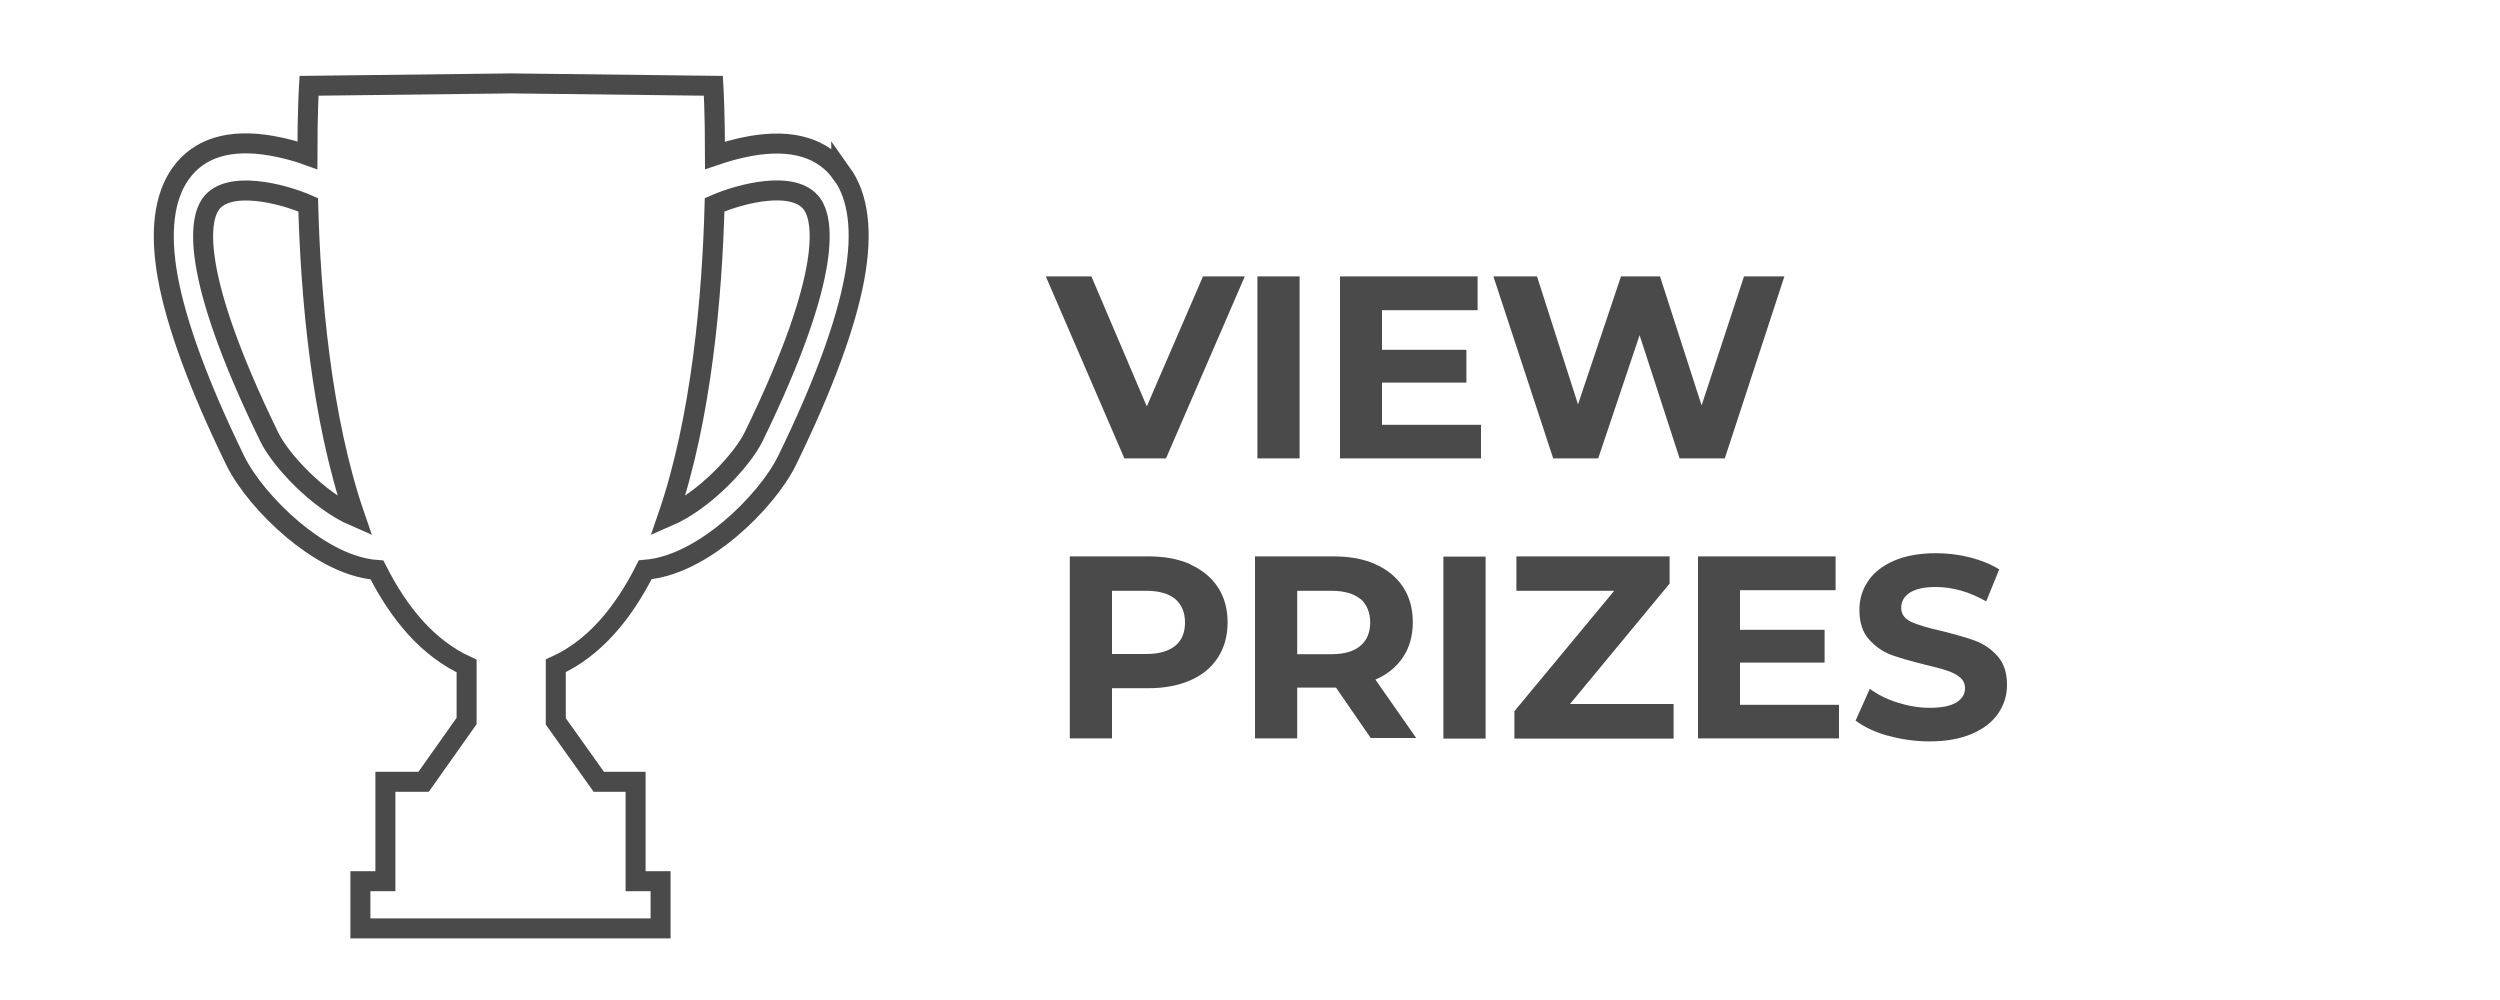 <?xml version="1.0" encoding="UTF-8"?><svg id="Layer_1" xmlns="http://www.w3.org/2000/svg" viewBox="0 0 125 50"><defs><style>.cls-1{fill:#4b4a4a;}.cls-2{fill:none;stroke:#4b4a4a;stroke-miterlimit:10;}</style></defs><g><path class="cls-1" d="M62.24,13.82l-3.94,9.1h-2.08l-3.93-9.1h2.28l2.77,6.5,2.81-6.5h2.09Z"/><path class="cls-1" d="M62.87,13.82h2.11v9.1h-2.11V13.82Z"/><path class="cls-1" d="M74.05,21.23v1.69h-7.05V13.82h6.88v1.69h-4.78v1.98h4.22v1.64h-4.22v2.11h4.95Z"/><path class="cls-1" d="M89.22,13.82l-2.98,9.1h-2.26l-2-6.16-2.07,6.16h-2.25l-2.99-9.1h2.18l2.05,6.4,2.15-6.4h1.95l2.08,6.45,2.12-6.45h2.02Z"/><path class="cls-1" d="M59.53,28.23c.59,.27,1.05,.65,1.37,1.14,.32,.49,.48,1.08,.48,1.75s-.16,1.25-.48,1.75c-.32,.5-.78,.88-1.37,1.14-.59,.26-1.29,.4-2.1,.4h-1.83v2.51h-2.11v-9.1h3.94c.81,0,1.51,.13,2.1,.4Zm-.77,4.06c.33-.27,.49-.66,.49-1.16s-.16-.9-.49-1.18c-.33-.27-.81-.41-1.44-.41h-1.72v3.16h1.72c.63,0,1.11-.14,1.44-.41Z"/><path class="cls-1" d="M68.55,36.92l-1.75-2.54h-1.94v2.54h-2.11v-9.1h3.94c.81,0,1.51,.13,2.1,.4s1.05,.65,1.37,1.14c.32,.49,.48,1.08,.48,1.75s-.16,1.26-.49,1.75c-.33,.49-.79,.87-1.38,1.12l2.04,2.92h-2.26Zm-.53-6.97c-.33-.27-.81-.41-1.44-.41h-1.72v3.17h1.72c.63,0,1.11-.14,1.44-.42s.49-.67,.49-1.17-.17-.9-.49-1.18Z"/><path class="cls-1" d="M72.17,27.83h2.11v9.1h-2.11v-9.1Z"/><path class="cls-1" d="M83.68,35.21v1.72h-7.96v-1.37l4.99-6.02h-4.89v-1.72h7.66v1.36l-4.98,6.02h5.17Z"/><path class="cls-1" d="M91.95,35.23v1.69h-7.05v-9.1h6.88v1.69h-4.78v1.98h4.23v1.64h-4.23v2.11h4.95Z"/><path class="cls-1" d="M94.4,36.79c-.67-.19-1.21-.45-1.62-.76l.71-1.59c.39,.29,.85,.52,1.39,.69,.54,.17,1.07,.26,1.61,.26,.6,0,1.04-.09,1.33-.27s.43-.41,.43-.71c0-.22-.08-.4-.25-.54-.17-.14-.39-.26-.65-.34-.26-.09-.62-.18-1.07-.29-.69-.17-1.26-.33-1.7-.49s-.82-.43-1.14-.79-.47-.85-.47-1.46c0-.53,.14-1.01,.43-1.44s.72-.77,1.29-1.02,1.28-.38,2.11-.38c.58,0,1.15,.07,1.7,.21s1.04,.34,1.46,.6l-.65,1.6c-.84-.48-1.68-.72-2.52-.72-.59,0-1.02,.1-1.31,.29-.28,.19-.42,.44-.42,.75s.16,.54,.49,.7c.33,.15,.82,.3,1.49,.45,.69,.17,1.26,.33,1.7,.49,.44,.16,.82,.42,1.14,.78,.32,.36,.47,.84,.47,1.44,0,.52-.15,.99-.44,1.42-.29,.43-.73,.77-1.31,1.02-.58,.25-1.29,.38-2.12,.38-.72,0-1.42-.1-2.09-.29Z"/></g><path class="cls-2" d="M42.09,8.69c-.92-1.29-2.45-1.76-4.56-1.39-.68,.12-1.31,.31-1.78,.47,0-2.12-.08-3.48-.08-3.48l-10.11-.12h0l-10.11,.12s-.08,1.35-.08,3.47c-.47-.17-1.1-.35-1.78-.47-2.1-.37-3.64,.1-4.56,1.39-.83,1.17-1.05,2.92-.64,5.19,.43,2.36,1.56,5.44,3.37,9.15,.53,1.09,1.63,2.41,2.88,3.46,1.03,.86,2.58,1.9,4.21,2.02,1.11,2.2,2.57,3.93,4.48,4.8v2.75l-2.15,3.04h-1.91v4.97h-1.25v2.36h15.01v-2.36h-1.25v-4.97h-1.84l-2.15-3.02v-2.78c1.91-.87,3.36-2.6,4.47-4.8,1.63-.13,3.19-1.16,4.22-2.02,1.25-1.05,2.35-2.37,2.88-3.46,1.81-3.71,2.94-6.79,3.37-9.15,.41-2.27,.2-4.01-.64-5.19ZM13.46,21.84c-4.11-8.43-3.42-10.94-2.93-11.63,.87-1.23,3.58-.54,4.88,.03,.12,4.48,.64,10.67,2.34,15.59-1.85-.8-3.73-2.83-4.29-3.99Zm24.22,0c-.57,1.16-2.44,3.19-4.29,3.99,1.7-4.93,2.22-11.12,2.34-15.59,1.3-.57,4-1.27,4.88-.03,.49,.69,1.18,3.2-2.93,11.63Z"/></svg>